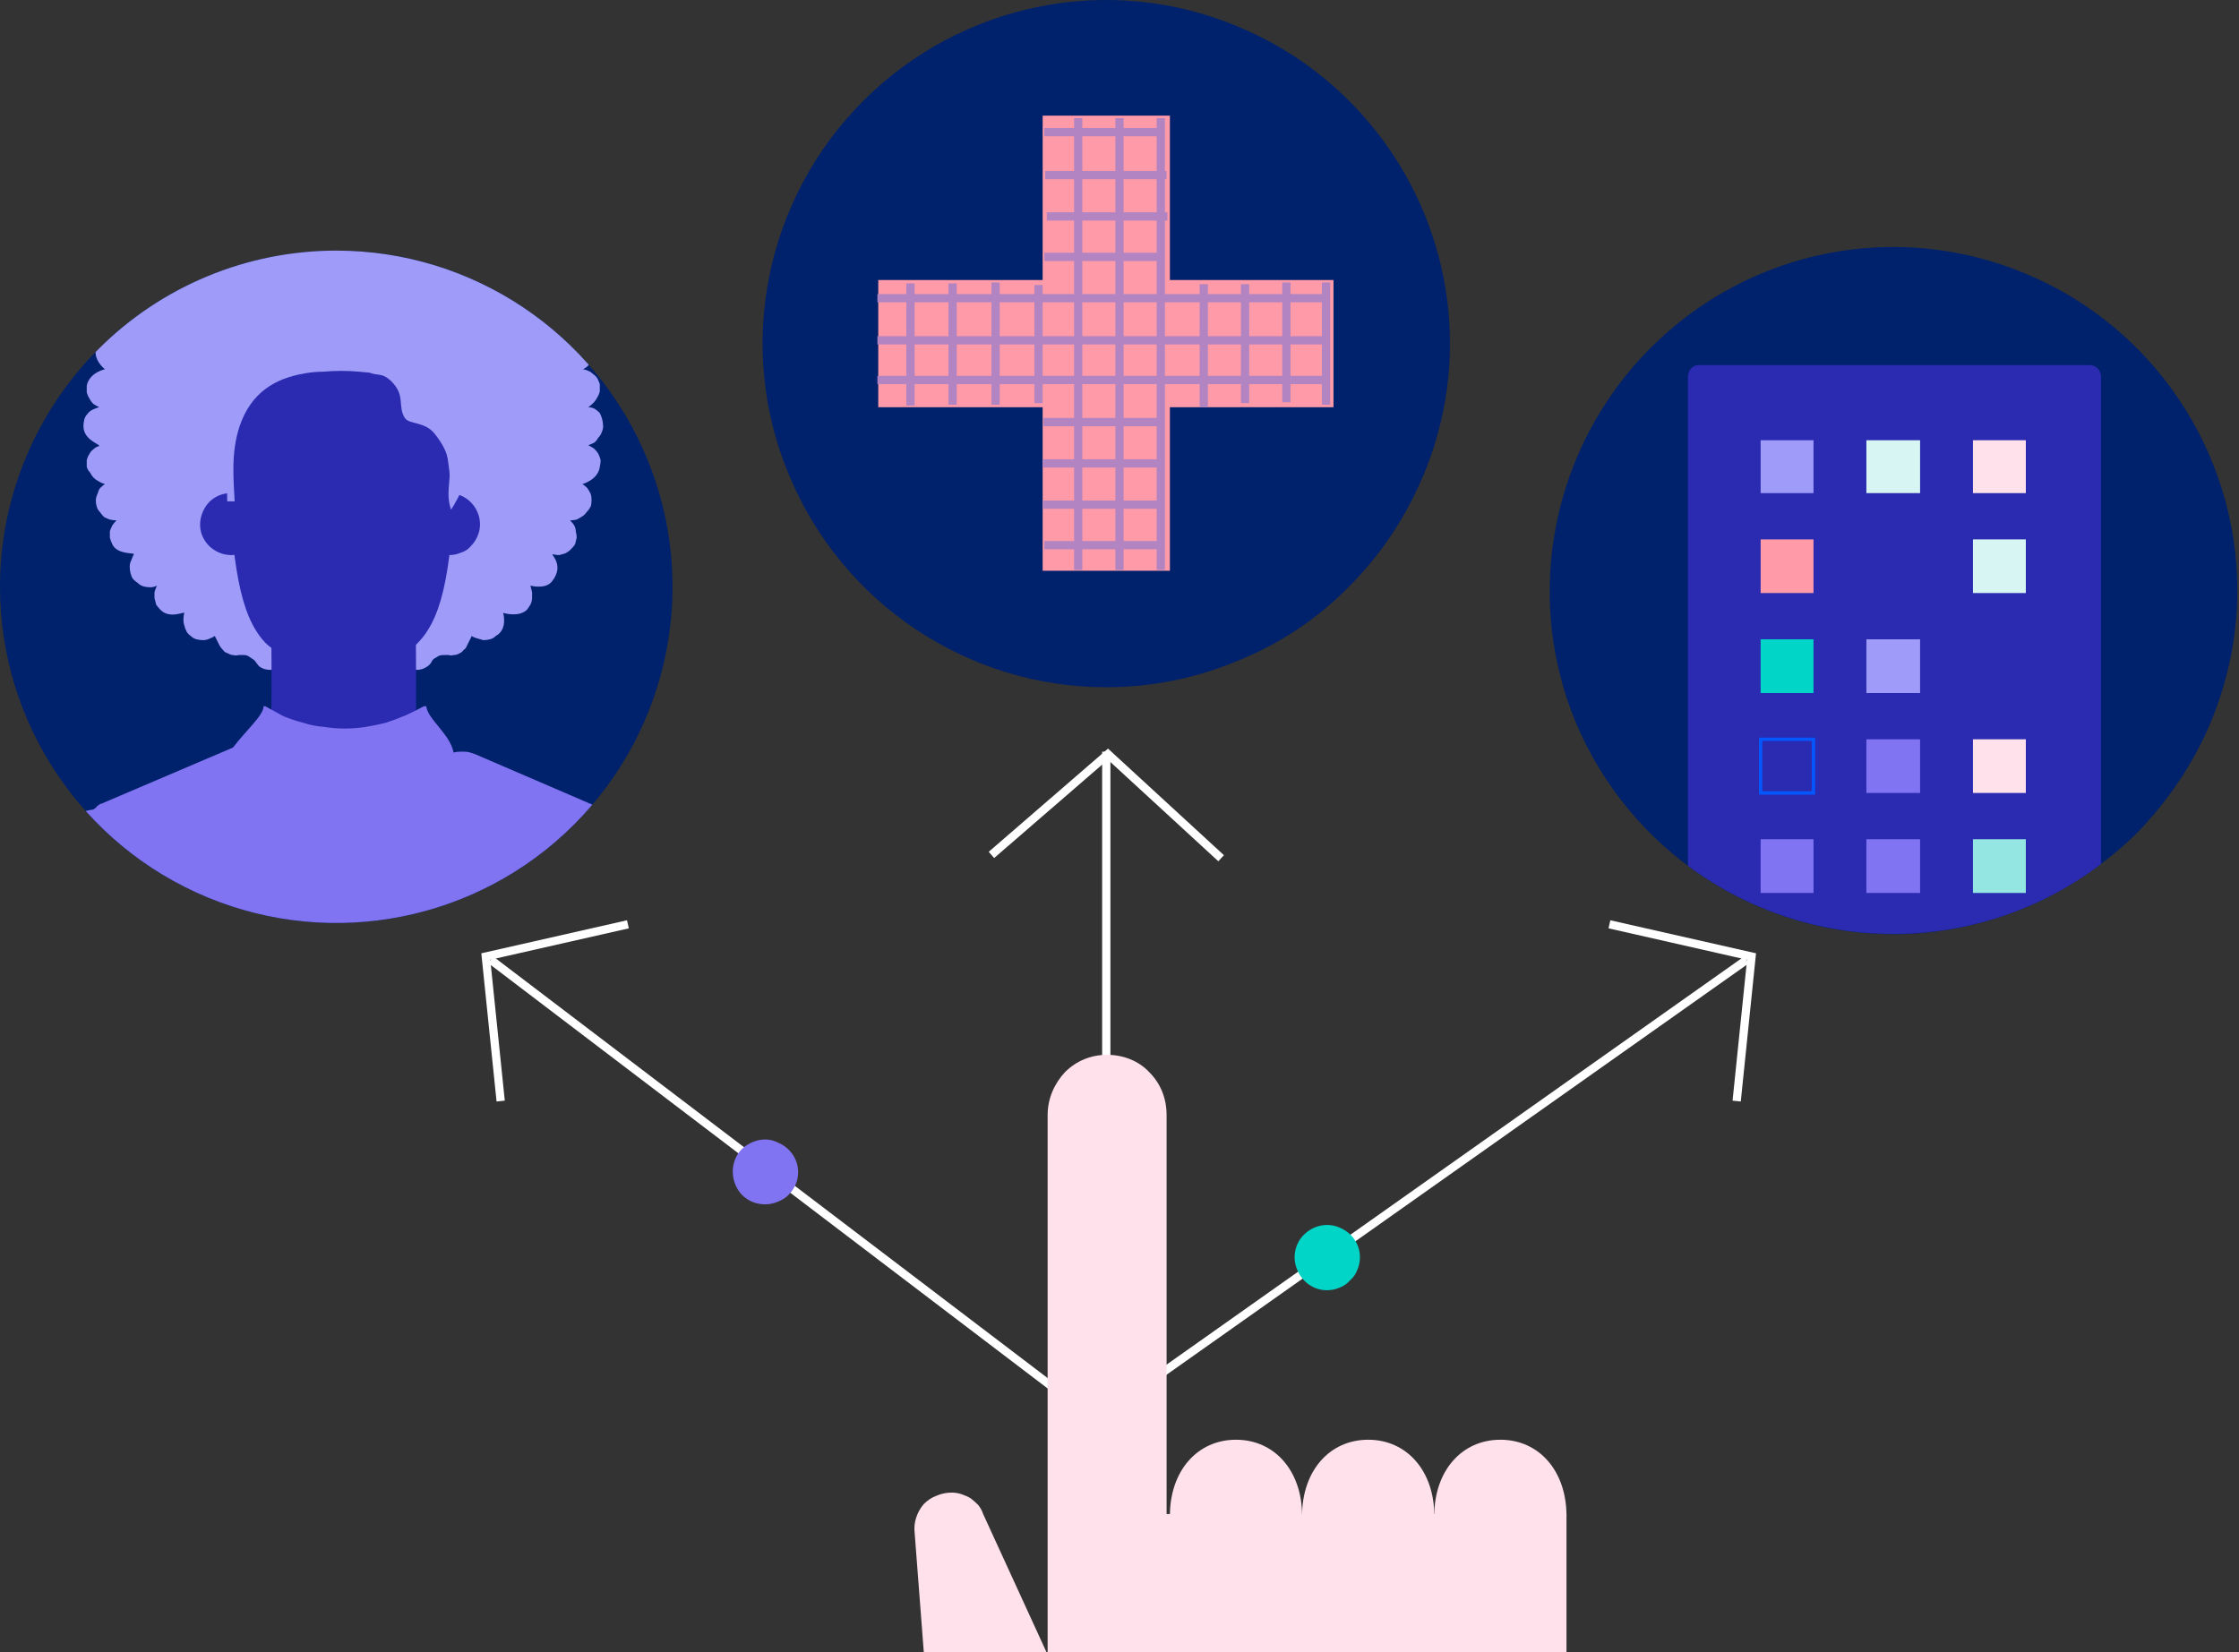 <?xml version="1.0"?>
<svg version="1.2" xmlns="http://www.w3.org/2000/svg" viewBox="0 0 271 200" width="271" height="200">
  <rect x="0" y="0" width="271" height="200" fill="#333333" stroke="none"/>
  <defs>
    <clipPath clipPathUnits="userSpaceOnUse" id="cp1">
      <path d="m0 71.04c0 16.46 9.92 31.3 25.12 37.6 15.21 6.3 32.72 2.82 44.36-8.82 11.64-11.64 15.12-29.15 8.82-44.35-6.3-15.21-21.14-25.13-37.6-25.13-5.34 0-10.64 1.05-15.58 3.1-4.93 2.04-9.42 5.04-13.2 8.82-3.78 3.78-6.78 8.27-8.82 13.21-2.05 4.93-3.1 10.23-3.1 15.57z" />
    </clipPath>
    <clipPath clipPathUnits="userSpaceOnUse" id="cp2">
      <path d="m187.58 71.48c0 16.82 10.13 31.98 25.67 38.42 15.54 6.44 33.43 2.88 45.32-9.02 11.9-11.89 15.46-29.78 9.02-45.32-6.44-15.54-21.6-25.67-38.42-25.67-5.46 0-10.87 1.08-15.92 3.17-5.04 2.09-9.63 5.15-13.49 9.01-3.86 3.86-6.92 8.45-9.01 13.49-2.09 5.05-3.17 10.46-3.17 15.92z" />
    </clipPath>
  </defs>
  <style>.a{fill:#00216b}.b{fill:#9f9cf9}.c{fill:#2b2bb2}.d{fill:#8174f2}.e{fill:#ff9aa8}.f{fill:#ffe1ec}.g{fill:#d6f5f3}.h{fill:#94e6e2}.i{fill:#00d5c7}.j{fill:none;stroke:#0357ff;stroke-miterlimit:10;stroke-width:.4}.k{fill:#b285c2}.l{fill:none;stroke:#fff;stroke-miterlimit:10}</style>
  <g clip-path="url(#cp1)">
    <path class="a" d="m-6.3 25.3h95.9v95.8h-95.9z" />
    <path class="b" d="m73 51.6q0 0.4-0.2 0.8-0.1 0.3-0.4 0.6-0.2 0.4-0.5 0.6-0.4 0.2-0.7 0.3 0.4 0.2 0.7 0.4 0.3 0.3 0.5 0.6 0.2 0.4 0.3 0.8 0 0.4-0.1 0.8c-0.2 1.6-2.1 2.1-2.1 2.1q0.3 0.2 0.6 0.5 0.2 0.3 0.4 0.7 0.1 0.3 0.1 0.7 0 0.5-0.1 0.8-0.2 0.4-0.5 0.7-0.2 0.3-0.5 0.5-0.3 0.2-0.7 0.4-0.4 0.1-0.8 0.1 0.3 0.3 0.5 0.6 0.2 0.4 0.2 0.8 0.1 0.3 0.1 0.7-0.1 0.4-0.2 0.8-0.2 0.3-0.5 0.6-0.3 0.3-0.7 0.5-0.3 0.1-0.7 0.2-0.4 0-0.8-0.1c-0.3 0 1.5 1.3-0.1 3.3-0.8 1-2.6 0.5-2.6 0.5q0.1 0.4 0.2 0.8 0 0.3 0 0.7 0 0.4-0.2 0.8-0.2 0.3-0.4 0.6c-1 1-2.9 0.4-2.9 0.4 0 0 0.6 2-0.9 2.8q-0.3 0.3-0.7 0.4-0.4 0.1-0.8 0.1-0.3-0.1-0.7-0.2-0.4-0.1-0.7-0.3l-0.6 1.2q-0.1 0.3-0.4 0.5-0.2 0.3-0.5 0.4-0.3 0.2-0.7 0.2-0.3 0.1-0.6 0-0.3 0-0.6 0-0.3 0-0.6 0.1-0.3 0.2-0.5 0.3-0.3 0.2-0.4 0.5-0.2 0.3-0.5 0.5-0.3 0.2-0.6 0.3-0.3 0.1-0.7 0.1-0.3 0-0.6-0.1-0.3-0.1-0.6-0.2-0.3 0-0.6 0.1-0.3 0.1-0.6 0.2-0.2 0.2-0.4 0.4-0.3 0.2-0.6 0.4-0.3 0.2-0.6 0.2-0.3 0.1-0.7 0-0.3 0-0.6-0.2-0.3-0.2-0.6-0.2-0.3-0.1-0.6-0.1-0.3 0.1-0.6 0.2-0.2 0.1-0.5 0.3-0.2 0.2-0.6 0.3-0.3 0.1-0.6 0.1-0.4 0-0.7-0.1-0.3-0.1-0.6-0.3-0.2-0.2-0.5-0.3-0.3-0.1-0.6-0.2-0.3 0-0.6 0.1-0.3 0-0.5 0.2-0.3 0.2-0.7 0.2-0.3 0.1-0.7 0-0.3 0-0.6-0.2-0.3-0.2-0.5-0.4-0.2-0.2-0.5-0.4-0.3-0.1-0.6-0.2-0.3-0.1-0.6-0.1-0.3 0.1-0.5 0.2-0.4 0.1-0.7 0.1-0.3 0-0.7-0.1-0.3-0.1-0.6-0.3-0.2-0.2-0.4-0.5-0.2-0.3-0.4-0.4-0.3-0.2-0.6-0.4-0.2-0.1-0.5-0.1-0.3 0-0.6 0-0.4 0.1-0.7 0-0.3 0-0.6-0.2-0.4-0.1-0.6-0.4-0.2-0.2-0.4-0.5l-0.6-1.2q-0.3 0.2-0.6 0.3-0.4 0.2-0.8 0.2-0.4 0-0.8-0.1-0.4-0.1-0.7-0.4-0.3-0.2-0.5-0.5-0.2-0.4-0.3-0.8-0.1-0.3-0.1-0.7 0-0.4 0.1-0.8c0.1-0.2-1.8 0.8-2.9-0.4q-0.3-0.3-0.5-0.6-0.1-0.4-0.2-0.8 0-0.4 0-0.7 0.1-0.4 0.3-0.8-0.4 0.2-0.8 0.2-0.4 0-0.8-0.1-0.4-0.1-0.7-0.4-0.3-0.2-0.6-0.5-0.2-0.3-0.3-0.7-0.1-0.4-0.1-0.8 0-0.4 0.2-0.8 0.1-0.3 0.3-0.7c0.2-0.2-2 0.1-2.6-1.2q-0.2-0.4-0.3-0.8 0-0.4 0-0.8 0.1-0.3 0.3-0.7 0.2-0.3 0.5-0.6-0.4 0-0.8-0.1-0.3-0.1-0.7-0.3-0.3-0.3-0.5-0.6-0.3-0.3-0.4-0.7-0.1-0.3-0.1-0.7 0-0.4 0.2-0.8 0.1-0.4 0.3-0.7 0.3-0.3 0.6-0.5-0.4-0.1-0.7-0.3-0.4-0.2-0.7-0.5-0.2-0.2-0.4-0.6-0.3-0.3-0.4-0.7 0-0.4 0-0.8 0.1-0.4 0.3-0.7 0.2-0.4 0.5-0.6 0.3-0.3 0.7-0.4c0.2-0.2-1.9-0.7-1.9-2.4q0-0.4 0.1-0.8 0.1-0.4 0.4-0.7 0.2-0.3 0.6-0.5 0.4-0.2 0.8-0.3-0.4-0.2-0.7-0.4-0.3-0.3-0.5-0.7-0.2-0.3-0.3-0.7 0-0.4 0-0.8c0.3-1.6 2.2-2 2.2-2 0 0-1.6-1.2-1-2.8q0.2-0.4 0.5-0.8 0.3-0.4 0.6-0.7 0.4-0.4 0.8-0.6 0.4-0.3 0.8-0.5-0.3-0.5-0.4-1.1-0.2-0.6-0.1-1.3 0-0.6 0.2-1.2 0.2-0.6 0.5-1.1c1.6-2.2 3.5-1.7 3.5-1.7q-0.1-0.4-0.1-0.8 0.1-0.4 0.2-0.8 0.1-0.5 0.3-0.8 0.2-0.4 0.4-0.8c1.1-1.2 3.4-0.7 3.4-0.7q-0.2-0.5-0.3-1.2 0-0.6 0.2-1.1 0.2-0.6 0.5-1.1 0.4-0.5 0.8-0.9c1.9-1.3 4.3 0.1 4.3 0.1q0-0.5 0.1-1 0.1-0.6 0.4-1 0.3-0.5 0.7-0.8 0.4-0.3 0.9-0.5 0.5-0.3 1.1-0.3 0.6 0 1.2 0.2 0.5 0.2 1 0.6 0.4 0.3 0.7 0.9 0.1-0.5 0.3-0.8 0.2-0.4 0.5-0.7 0.2-0.3 0.6-0.5 0.4-0.2 0.8-0.3 0.4-0.1 0.8 0 0.4 0 0.8 0.2 0.3 0.2 0.6 0.4 0.3 0.3 0.5 0.7 0-0.4 0.2-0.8 0.1-0.3 0.4-0.6 0.3-0.3 0.7-0.4 0.4-0.1 0.7-0.1c1.6 0 2.2 1.9 2.2 1.9q0.1-0.5 0.4-1 0.4-0.4 0.8-0.7 0.5-0.3 1-0.4 0.6-0.1 1.1 0 0.5 0.1 1 0.3 0.4 0.3 0.8 0.7 0.3 0.4 0.4 0.9 0.1 0.5 0 1c-0.1 0.4 1.4-1.7 3.1-0.9q0.4 0.1 0.6 0.4 0.3 0.2 0.5 0.5 0.2 0.4 0.3 0.7 0 0.4-0.1 0.8 0.5-0.2 0.9-0.4 0.5-0.1 0.9-0.1 0.5 0 1 0 0.4 0.1 0.9 0.3 0.4 0.2 0.7 0.5 0.4 0.3 0.6 0.6 0.3 0.4 0.4 0.8 0.1 0.5 0.2 0.9 0.4-0.2 0.9-0.2 0.4-0.1 0.9 0 0.4 0 0.9 0.2 0.4 0.1 0.8 0.4c2.8 1.9 1.9 4.2 1.9 4.2q0.4-0.1 0.9-0.1 0.4 0.1 0.8 0.2 0.4 0.1 0.8 0.4 0.4 0.2 0.6 0.6c0.9 1.2-0.1 3.6-0.1 3.6q0.4-0.2 0.8-0.2 0.4 0 0.8 0.2 0.4 0.1 0.7 0.3 0.3 0.3 0.6 0.6c0.7 1.4-0.7 2.7-0.7 2.7q0.4-0.1 0.8 0 0.5 0.1 0.8 0.3 0.4 0.2 0.7 0.5 0.3 0.3 0.4 0.7c0.9 2.3-1.2 3.7-1.4 3.5q0.4 0 0.8 0.2 0.3 0.1 0.6 0.4 0.3 0.2 0.5 0.5 0.2 0.4 0.3 0.7 0 0.5 0 0.9-0.1 0.4-0.3 0.7-0.2 0.4-0.5 0.7-0.3 0.3-0.6 0.5 0.4 0 0.8 0.2 0.3 0.2 0.6 0.5 0.2 0.4 0.3 0.8 0.1 0.4 0.1 0.8z" />
    <path class="c" d="m50.3 93.7l-17.5-0.2c0-3.9 0.2-16-0.1-21.4l17.5-0.9c0.2 5.4 0.2 15.4 0.1 22.5z" />
    <path class="c" d="m31.7 63.5c0-1.5-0.9-2.9-2.3-3.5-1.4-0.6-3-0.3-4.1 0.8-1 1.1-1.4 2.7-0.8 4.1 0.6 1.4 2 2.3 3.5 2.3q0.7 0 1.4-0.3 0.7-0.2 1.2-0.8 0.6-0.5 0.9-1.2 0.2-0.7 0.2-1.4z" />
    <path class="c" d="m55.1 52.7c-0.5-8.1-5.9-13.1-13.7-13.1-7.9 0-13.2 5-13.7 13.1q-0.1 0.5-0.1 1.1-0.1 0.5-0.1 1 0 0.5 0 1.1 0 0.5 0 1c0.7 11.2 1.4 17.5 4.6 20.9 1.1 1.1 4.3 3.2 9.2 3.4h0.1c5.3 0 8.2-2.3 9.2-3.4 3.3-3.4 4-9.7 4.6-20.9q0-0.5 0-1 0-0.6 0-1.1 0-0.5 0-1 0-0.6-0.1-1.1z" />
    <path class="c" d="m58.1 63.5c0-1.5-0.9-2.9-2.3-3.5-1.4-0.6-3-0.3-4.1 0.8-1.1 1.1-1.4 2.7-0.8 4.1 0.6 1.4 1.9 2.3 3.5 2.3q0.7 0 1.4-0.3 0.7-0.2 1.2-0.8 0.5-0.5 0.8-1.2 0.3-0.7 0.3-1.4z" />
    <path class="b" d="m55.4 52.1c-0.5-8.1-5.9-13.1-13.8-13.2v-0.1q0 0-0.1 0.1-0.1-0.1-0.1-0.1v0.1c-7.9 0.1-13.3 5.1-13.8 13.2-0.1 1.4-0.2 2.6-0.2 4.2q0.1 2.4 0.1 4.4h0.9c-0.1-2.4-0.5-5.8 0.6-9.1 1.4-4.1 4.3-5.8 7.9-6.4q1.1-0.2 2.2-0.2 1.1-0.1 2.2-0.1 1.1 0 2.2 0.1 1 0.1 2.1 0.2 1.2 0.3 2.3 0.7 1.1 0.5 2 1.2 0.9 0.8 1.7 1.7 0.8 0.9 1.3 2 0.4 1.1 0.8 2.4 0.3 1.2 0.5 2.4 0.2 1.3 0.3 2.6 0.1 1.2 0.1 2.5l0.9-0.7c0-1.3 0-2.1 0.1-3.7 0-1.6-0.1-2.8-0.2-4.2z" />
    <path class="b" d="m47.4 46.2c1.7 1.7 0.7 3 1.6 4.4 0.5 0.8 2.4 0.4 3.6 1.9 3.3 4.1 0.9 6.2 2 9.2q0.9-1.4 1.5-2.9 0.6-1.5 0.8-3.1 0.2-1.6 0.1-3.2-0.2-1.6-0.7-3.2-0.7-1.4-1.7-2.7-1-1.3-2.3-2.3-1.2-1.1-2.7-1.8-1.4-0.7-3-1.1c-1.9-0.6-4 2.3-2.2 3.5 1.2 0.8 1.7 0 3 1.3z" />
    <path class="d" d="m83.6 127.6c-1.9-11.3-3.6-21.4-3.6-21.4-0.6-4.2-3.4-8.1-7.7-8.3q-0.1-0.1-0.3-0.2-0.1-0.1-0.2-0.2-0.2-0.1-0.3-0.2-0.2 0-0.3-0.1l-13.7-5.9q-0.3-0.1-0.6-0.2-0.3-0.1-0.7-0.1-0.3 0-0.6 0-0.3 0-0.7 0.1c-0.4-2.2-3.2-4.1-3.3-5.6h-0.3q-1.1 0.6-2.2 1.1-1.2 0.5-2.4 0.9-1.2 0.3-2.4 0.5-1.3 0.2-2.6 0.2-1.2 0-2.5-0.2-1.3-0.1-2.5-0.5-1.2-0.3-2.4-0.8-1.1-0.6-2.2-1.2h-0.2c0 1.1-2.1 2.9-3.7 5l-15.7 6.7q-0.1 0.1-0.3 0.1-0.2 0.1-0.3 0.2-0.2 0.1-0.3 0.3-0.2 0.1-0.3 0.2c-3.9 0.5-6.5 4.2-7.2 8.2 0 0-1.7 10.1-3.6 21.4q0 0.2 0 0.4-0.1 0.8 0.2 1.5 0.2 0.8 0.7 1.4 0.6 0.5 1.2 0.9 0.7 0.3 1.5 0.4l7.5 0.5q0.7 0 1.4-0.2 0.7-0.2 1.2-0.6 0.6-0.4 1-1 0.3-0.7 0.5-1.4l0.5-2.8q0.4 2.6 0.7 5.1 0.4 2.5 0.6 5.1 0.3 2.5 0.5 5.1 0.1 2.5 0.3 5.1 0 0.1 0 0.2 0 0.6 0.1 1.3 0 0.6 0.1 1.3 0 0.6 0 1.3 0 0.6 0 1.3 0 0.7 0.3 1.5 0.3 0.7 0.9 1.2 0.5 0.6 1.3 0.9 0.7 0.3 1.4 0.3h38.9q0.7 0 1.5-0.3 0.7-0.3 1.2-0.9 0.6-0.5 0.9-1.2 0.3-0.8 0.3-1.5 0-0.7 0-1.3 0-0.7 0-1.3 0.1-0.7 0.1-1.3 0.1-0.7 0.1-1.3 0-0.1 0-0.2 0.2-2.7 0.4-5.4 0.2-2.7 0.5-5.4 0.2-2.7 0.6-5.3 0.4-2.7 0.8-5.4l0.7 3.9q0.2 0.7 0.5 1.3 0.4 0.6 1 1 0.5 0.5 1.2 0.7 0.7 0.2 1.4 0.2l7.5-0.5q0 0 0.1 0 0 0 0-0.1 0.1 0 0.1 0 0.1 0 0.1 0 0.8-0.1 1.5-0.5 0.6-0.4 1.1-1 0.4-0.7 0.6-1.4 0.2-0.8 0.1-1.6z" />
  </g>
  <path class="a" d="m175.5 41.6c0-16.8-10.2-32-25.7-38.4-15.5-6.5-33.4-2.9-45.3 9-11.9 11.9-15.5 29.8-9 45.3 6.4 15.5 21.6 25.7 38.4 25.7 5.5 0 10.9-1.1 15.9-3.2q7.7-3.1 13.5-9c3.9-3.9 6.9-8.5 9-13.5 2.1-5 3.2-10.5 3.2-15.9z" />
  <path class="e" d="m141.9 33.9h-0.3v-19.9h-15.4v19.9h-19.9v15.4h19.9v19.8h15.4v-19.8h19.8v-15.4z" />
  <path class="a" d="m270.8 71.5c0-16.8-10.2-32-25.7-38.4-15.6-6.5-33.4-2.9-45.3 9-11.9 11.9-15.5 29.8-9.1 45.3 6.5 15.5 21.6 25.7 38.5 25.7 5.4 0 10.8-1.1 15.9-3.2 5-2.1 9.6-5.2 13.5-9 3.8-3.9 6.9-8.5 9-13.5 2.1-5.1 3.2-10.5 3.2-15.9z" />
  <g clip-path="url(#cp2)">
    <path class="c" d="m205.6 44.2h47.3q0.3 0 0.5 0.1 0.3 0.1 0.5 0.3 0.2 0.2 0.3 0.5 0.1 0.2 0.1 0.5v87.2h-50v-87.2q0-0.3 0.1-0.5 0.1-0.3 0.3-0.5 0.2-0.2 0.4-0.3 0.3-0.1 0.5-0.1z" />
    <path class="f" d="m238.8 53.3h6.4v6.4h-6.4z" />
    <path class="c" d="m238.8 77.4h6.4v6.5h-6.4z" />
    <path class="g" d="m238.8 65.3h6.4v6.5h-6.4z" />
    <path class="f" d="m238.8 89.5h6.4v6.5h-6.4z" />
    <path class="h" d="m238.8 101.6h6.4v6.5h-6.4z" />
    <path class="c" d="m238.8 113.7h6.4v6.4h-6.4z" />
    <path class="g" d="m225.9 53.3h6.5v6.4h-6.5z" />
    <path class="b" d="m225.9 77.4h6.5v6.5h-6.5z" />
    <path class="c" d="m225.9 65.3h6.5v6.5h-6.5z" />
    <path class="d" d="m225.9 89.5h6.5v6.5h-6.5z" />
    <path class="d" d="m225.9 101.6h6.5v6.5h-6.5z" />
    <path class="c" d="m225.9 113.7h6.5v6.4h-6.5z" />
    <path class="d" d="m212.9 113.7h6.5v6.4h-6.5z" />
    <path class="b" d="m213.1 53.3h6.4v6.4h-6.4z" />
    <path class="i" d="m213.1 77.4h6.4v6.5h-6.4z" />
    <path class="e" d="m213.1 65.3h6.4v6.5h-6.4z" />
    <path fill-rule="evenodd" class="j" d="m213.1 89.5h6.4v6.5h-6.4z" />
    <path class="d" d="m213.1 101.6h6.4v6.5h-6.4z" />
  </g>
  <path class="k" d="m130 14.3h1v54.7h-1z" />
  <path class="k" d="m135 14.3h1v54.7h-1z" />
  <path class="k" d="m140 14.3h1v54.7h-1z" />
  <path class="k" d="m126.4 16.5v-1h14.5v1zm0.1 5.2v-1h14.7v1zm0.2 5v-1h14.6v1zm-0.3 4.9v-1h14.3v1zm-20.2 5v-1h54.6v1zm0 5.1v-1h54.5v1zm0 4.8v-1h54.3v1zm20.1 5.1v-1h14.4v1zm-0.1 5v-1h14.5v1zm0 5v-1h14.5v1zm0.2 4.9v-1h14.1v1zm-16.7-32.2h1v14.8h-1zm5.1 0h1v14.7h-1z" />
  <path class="k" d="m120 34.2h1v14.8h-1zm5.2 0.3h1v14.3h-1zm20-0.1h1v14.9h-1z" />
  <path class="k" d="m150.2 34.4h1v14.4h-1zm5-0.2h1v14.5h-1zm4.8 0h1v14.8h-1z" />
  <path fill-rule="evenodd" class="l" d="m211.4 116.2l-76.4 54" />
  <path fill-rule="evenodd" class="l" d="m194.8 111.9l17.2 3.9-1.8 17.5" />
  <path fill-rule="evenodd" class="l" d="m133.9 159.8v-68.8" />
  <path fill-rule="evenodd" class="l" d="m120 103.5l14.1-12.2 13.7 12.6" />
  <path class="e" d="m134 163.8c-1.3 0-2.5-0.8-3-2.1-0.5-1.2-0.3-2.6 0.7-3.5 0.9-1 2.3-1.2 3.6-0.7 1.2 0.5 2 1.7 2 3q0 0.7-0.3 1.3-0.2 0.6-0.7 1-0.4 0.5-1.1 0.7-0.6 0.3-1.2 0.3z" />
  <path fill-rule="evenodd" class="l" d="m130.4 170.2l-71-54" />
  <path fill-rule="evenodd" class="l" d="m60.6 133.3l-1.8-17.5 17.2-3.9" />
  <path class="d" d="m92.6 145.8c-1.6 0-3-0.9-3.6-2.4-0.6-1.5-0.3-3.2 0.8-4.3 1.2-1.1 2.9-1.5 4.3-0.8 1.5 0.6 2.5 2 2.5 3.6q0 0.8-0.3 1.5-0.3 0.7-0.9 1.3-0.5 0.5-1.3 0.8-0.7 0.3-1.5 0.3z" />
  <path class="i" d="m160.6 156.2c-1.6 0-3-1-3.6-2.5-0.6-1.4-0.3-3.1 0.8-4.2 1.2-1.2 2.9-1.5 4.3-0.9 1.5 0.6 2.5 2 2.5 3.6q0 0.8-0.3 1.5-0.3 0.8-0.9 1.3-0.5 0.6-1.3 0.9-0.7 0.3-1.5 0.3z" />
  <path class="f" d="m129 230l-4.3-1.8q-2.5-1-4.6-2.7-2.2-1.7-3.8-3.9-1.5-2.2-2.5-4.7-0.9-2.6-1.1-5.3l-2-26.1q-0.1-0.9 0.2-1.8 0.3-0.9 0.9-1.6 0.7-0.7 1.5-1 0.9-0.4 1.9-0.4 0.6 0 1.2 0.2 0.6 0.2 1.1 0.5 0.5 0.4 0.9 0.8 0.4 0.5 0.6 1.1l17.6 38.4c0.6 1.1 0.7 2.4 0.6 3.5-0.2 1.2-0.8 2.4-1.6 3.2-0.8 0.9-1.9 1.5-3.1 1.8-1.1 0.3-2.4 0.2-3.5-0.2z" />
  <path class="f" d="m189.6 183.3v25.5h-62.8v-73.8c0-2 0.8-3.8 2.1-5.2 1.4-1.4 3.2-2.1 5.1-2.1 1.9 0 3.8 0.7 5.1 2.1 1.4 1.4 2.1 3.2 2.1 5.2v48.3" />
  <path class="f" d="m157.6 183.5c0-5.4-3.3-9.2-8-9.2-4.7 0-8 3.8-8 9.2" />
  <path class="f" d="m173.6 183.5c0-5.4-3.3-9.2-8-9.2-4.7 0-8 3.8-8 9.2" />
  <path class="f" d="m189.6 183.5c0-5.4-3.3-9.2-8-9.2-4.7 0-8 3.8-8 9.2" />
</svg>